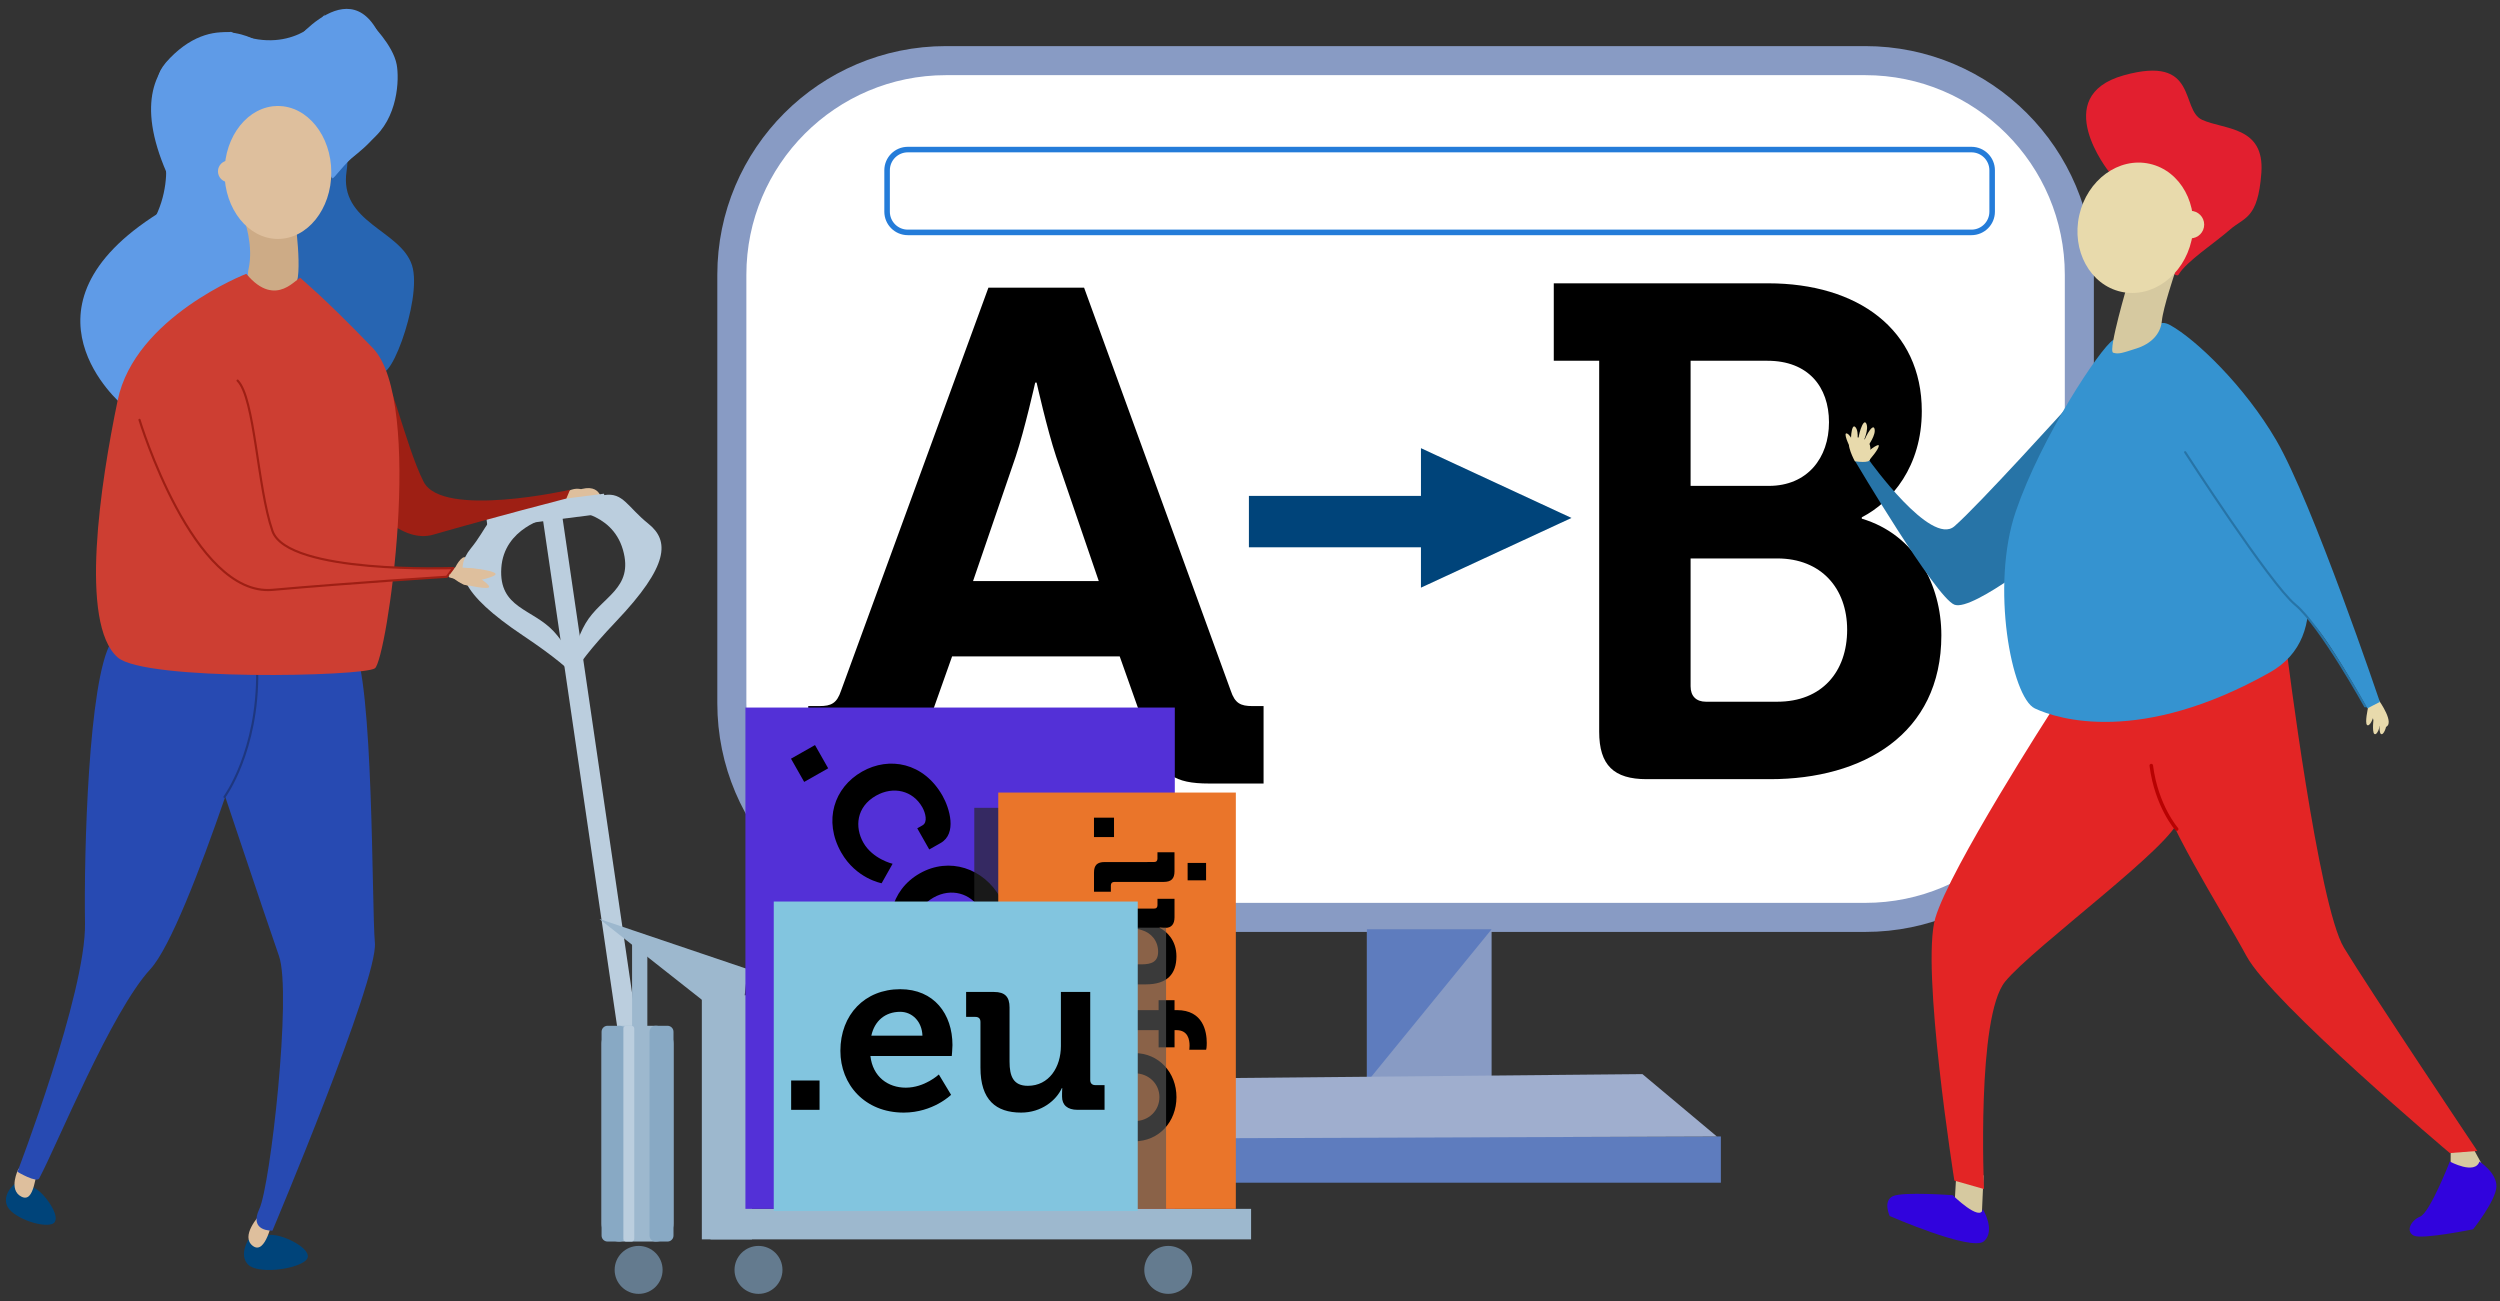 <?xml version="1.0" encoding="UTF-8" standalone="no"?><!DOCTYPE svg PUBLIC "-//W3C//DTD SVG 1.1//EN" "http://www.w3.org/Graphics/SVG/1.1/DTD/svg11.dtd"><svg width="100%" height="100%" viewBox="0 0 1147 597" version="1.1" xmlns="http://www.w3.org/2000/svg" xmlns:xlink="http://www.w3.org/1999/xlink" xml:space="preserve" xmlns:serif="http://www.serif.com/" style="fill-rule:evenodd;clip-rule:evenodd;stroke-linecap:round;stroke-linejoin:round;stroke-miterlimit:1.5;"><rect x="0" y="0" width="1147" height="597" fill="#333333" stroke="none"/><rect id="Artboard1" x="0" y="0" width="1146.77" height="596.761" style="fill:none;"/><path d="M7.411,542.625c-0,0 -6.109,4.35 -4.384,10.04c1.724,5.689 15.81,10.67 20.823,8.923c5.012,-1.746 -2.09,-12.382 -6.576,-15.616c-4.486,-3.234 -9.863,-3.347 -9.863,-3.347Z" style="fill:#00447a;"/><path d="M114.17,568.389c-0,-0 -4.756,7.145 -0.431,11.719c4.325,4.574 21.765,2.401 26.453,-1.726c4.688,-4.126 -7.608,-10.772 -13.872,-11.65c-6.264,-0.878 -12.15,1.657 -12.15,1.657Z" style="fill:#00447a;"/><path d="M208,262.026c0,-0 2.721,-6.11 5,-6.398c2.279,-0.288 2,7.997 2,7.997l-7,-1.599Z" style="fill:#debf9d;"/><path d="M251,237.625c0,0 -19.798,4.531 -21,23c-1.202,18.469 14.202,18.531 24,29c9.798,10.469 13,26 13,26c0,0 2.202,-4.469 -27,-24c-29.202,-19.531 -31.798,-30.469 -24,-40c7.798,-9.531 8.202,-16.469 17,-17c8.798,-0.531 18,3 18,3Z" style="fill:#bbcede;"/><path d="M260.295,233.964c0,0 20.322,0.245 25.499,18.257c5.176,18.011 -9.857,21.369 -17.159,33.822c-7.302,12.453 -7.064,28.501 -7.064,28.501c0,-0 -3.119,-3.95 21.173,-29.519c24.292,-25.569 24.458,-36.945 14.775,-44.703c-9.684,-7.759 -11.581,-14.536 -20.291,-13.178c-8.71,1.358 -16.933,6.82 -16.933,6.82Z" style="fill:#bbcede;"/><path d="M206,264.826c0,-0 4.473,1.774 9,0.847c4.527,-0.926 6,-4.238 6,-4.238c0,0 -9.194,-1.616 -13,-0.847c-3.806,0.769 -3,1.695 -3,1.695" style="fill:#debf9d;"/><path d="M260,225.625c0,0 3.899,-2.322 7,-1c3.101,1.322 4,3 4,3l-15,2l4,-4Z" style="fill:#debf9d;"/><path d="M276,229.378c0,0 -0.779,-10.762 -16,-2.023c-15.221,8.74 16,2.023 16,2.023Z" style="fill:#debf9d;"/><g><g id="monitor"><path d="M954,125.857c0,-54.11 -43.93,-98.04 -98.04,-98.04l-424.92,-0c-54.11,-0 -98.04,43.93 -98.04,98.04l-0,196.081c-0,54.11 43.93,98.041 98.04,98.041l424.92,-0c54.11,-0 98.04,-43.931 98.04,-98.041l0,-196.081Z" style="fill:#fff;"/><path d="M954,126.088c0,-54.237 -44.034,-98.271 -98.271,-98.271l-421.69,-0c-54.237,-0 -98.271,44.034 -98.271,98.271l0,196.542c0,54.238 44.034,98.272 98.271,98.272l421.69,-0c54.237,-0 98.271,-44.034 98.271,-98.272l0,-196.542Z" style="fill:none;stroke:#889bc4;stroke-width:13.33px;"/><g><rect x="627.134" y="417.133" width="57.21" height="79.355" style="fill:#889bc4;"/><path d="M684.343,495.559l0,0.929l-57.209,0l-0,-70.127l57.209,-0l0,69.198l0,-69.198l-57.209,70.127l0.644,-0.02c6.285,-0.203 56.446,-1.793 56.565,-0.909Z" style="fill:#5e7cbe;"/><g><rect x="531.169" y="521.402" width="258.366" height="21.223" style="fill:#5e7cbe;"/><path d="M559.774,494.643l193.774,-1.845l34.141,28.604l-256.52,0.923l28.605,-27.682Z" style="fill:#9faece;"/></g></g></g><path d="M370.822,359.48l25.313,-0c16.02,-0 21.467,-4.162 26.593,-18.567l14.098,-39.759l76.898,0l14.098,39.759c5.126,14.405 10.894,18.567 26.914,18.567l24.993,-0l-0,-35.532l-5.128,-0c-5.447,-0 -8.01,-1.285 -9.933,-7.063l-67.285,-184.899l-43.896,-0l-67.605,184.899c-1.923,5.778 -4.486,7.063 -9.933,7.063l-5.127,-0l0,35.532Zm75.616,-92.897l19.545,-57.043c4.166,-12.529 8.972,-34.01 8.972,-34.01l0.64,-0c0,-0 4.807,21.481 8.972,33.984l19.545,57.069l-57.674,0Z" style="fill-rule:nonzero;"/><path d="M733.703,335.712c0,15.365 6.724,21.768 21.771,21.768l56.725,-0c42.315,-0 78.495,-20.487 78.495,-65.996c-0,-23.088 -11.847,-46.156 -36.5,-53.518l-0,-0.64c13.759,-7.042 27.527,-23.383 27.527,-48.718c-0,-37.495 -29.456,-58.622 -70.482,-58.622l-98.366,-0l-0,35.532l20.83,0l0,170.194Zm41.942,-112.79l-0,-57.404l35.274,0c18.599,0 28.219,11.866 28.219,28.221c0,16.355 -9.941,29.183 -27.578,29.183l-35.915,0Zm-0,91.971l-0,-58.682l39.761,0c20.201,0 32.064,13.789 32.064,32.708c0,19.24 -11.543,33.029 -32.064,33.029l-32.707,-0c-4.489,-0 -7.054,-2.566 -7.054,-7.055Z" style="fill-rule:nonzero;"/><g><rect x="573" y="227.519" width="95.378" height="23.579" style="fill:#00447a;"/><path d="M721,237.629l-69.071,31.991l0.008,-64l69.063,32.009Z" style="fill:#00447a;"/></g><path d="M914,78.125c-0,-5.243 -4.257,-9.5 -9.5,-9.5l-488,0c-5.243,0 -9.5,4.257 -9.5,9.5l-0,19c-0,5.243 4.257,9.5 9.5,9.5l488,0c5.243,0 9.5,-4.257 9.5,-9.5l-0,-19Z" style="fill:none;stroke:#247cd9;stroke-width:2.54px;"/></g><path d="M256.889,229.477l-8.909,1.304l40.131,274.078l8.909,-1.305l-40.131,-274.077Z" style="fill:#bbcede;"/><path d="M277.127,226.503l-54.519,6.945l1.138,8.936l54.519,-6.945l-1.138,-8.936Z" style="fill:#bbcede;"/><g><path d="M309,478.875c0,-4.553 -3.697,-8.25 -8.25,-8.25l-16.5,0c-4.553,0 -8.25,3.697 -8.25,8.25l0,82.5c0,4.553 3.697,8.25 8.25,8.25l16.5,0c4.553,0 8.25,-3.697 8.25,-8.25l0,-82.5Z" style="fill:#9db8ce;"/><path d="M309,473.375c0,-1.518 -1.232,-2.75 -2.75,-2.75l-5.5,0c-1.518,0 -2.75,1.232 -2.75,2.75l0,93.5c0,1.518 1.232,2.75 2.75,2.75l5.5,0c1.518,0 2.75,-1.232 2.75,-2.75l0,-93.5Z" style="fill:#88a9c4;"/><path d="M287,473.375c0,-1.518 -1.232,-2.75 -2.75,-2.75l-5.5,0c-1.518,0 -2.75,1.232 -2.75,2.75l0,93.5c0,1.518 1.232,2.75 2.75,2.75l5.5,0c1.518,0 2.75,-1.232 2.75,-2.75l0,-93.5Z" style="fill:#88a9c4;"/><rect x="290" y="431.625" width="7" height="42" style="fill:#9db8ce;"/><path d="M291,471.875c0,-0.69 -0.56,-1.25 -1.25,-1.25l-2.5,0c-0.69,0 -1.25,0.56 -1.25,1.25l0,96.5c0,0.69 0.56,1.25 1.25,1.25l2.5,0c0.69,0 1.25,-0.56 1.25,-1.25l0,-96.5Z" style="fill:#bbcede;"/><circle cx="348" cy="582.625" r="11" style="fill:#647b8f;"/><circle cx="293" cy="582.625" r="11" style="fill:#647b8f;"/><circle cx="536" cy="582.625" r="11" style="fill:#647b8f;"/><path d="M275,421.625l52,41l14,0l2,-18l-68,-23Z" style="fill:#9db8ce;"/><g><rect x="322" y="456.625" width="23" height="112" style="fill:#9db8ce;"/><rect x="326" y="554.625" width="248" height="14" style="fill:#9db8ce;"/></g></g><g><rect x="342" y="324.625" width="197" height="230" style="fill:#5330d7;"/><path d="M362.91,348.082l6.049,10.663l11.01,-6.246l-6.049,-10.663l-11.01,6.246Z" style="fill-rule:nonzero;"/><path d="M395.519,354.015c-12.848,7.289 -17.853,22.505 -9.578,37.089c6.841,12.06 18.555,14.127 18.555,14.127l5.029,-8.93c0,0 -9.137,-2.149 -13.421,-9.7c-4.039,-7.12 -3.231,-16.416 5.798,-21.538c7.986,-4.531 16.906,-2.361 21.241,5.28c1.527,2.692 2.554,6.929 0.123,8.308l-2.43,1.379l5.507,9.709l5.209,-2.955c7.629,-4.328 4.117,-15.972 0.865,-21.703c-8.618,-15.191 -24.397,-18.158 -36.898,-11.066Z" style="fill-rule:nonzero;"/><path d="M422.006,400.702c-13.63,7.733 -17.066,23.892 -9.432,37.348c7.683,13.543 23.316,18.883 36.946,11.151c13.543,-7.683 17.066,-23.892 9.383,-37.434c-7.634,-13.456 -23.354,-18.748 -36.897,-11.065Zm6.295,11.097c8.161,-4.629 17.202,-1.84 21.241,5.278c4.088,7.206 1.843,16.398 -6.317,21.027c-8.248,4.679 -17.202,1.841 -21.29,-5.365c-4.039,-7.119 -1.881,-16.261 6.366,-20.94Z" style="fill-rule:nonzero;"/><path d="M433.065,471.743l6.197,10.923l19.432,-11.024c1.996,-1.133 3.967,-1.907 5.95,-2.458c6.431,-1.812 13.151,-0.688 16.303,4.869c3.005,5.297 -0.681,8.306 -5.456,11.015l-26.377,14.965l6.246,11.01l19.432,-11.024c2.084,-1.183 4.005,-2.043 6.037,-2.507c6.246,-1.937 13.064,-0.64 16.168,4.831c2.906,5.123 -0.372,8.245 -5.407,11.102l-20.483,11.62c-4.161,2.361 -4.911,5.078 -2.55,9.239l5.905,10.409l9.275,-5.262l-1.92,-3.384c-0.69,-1.215 -0.389,-2.303 0.826,-2.993l17.277,-9.801c11.626,-6.596 13.827,-14.835 8.61,-24.03c-3.99,-7.033 -11.576,-10.305 -17.672,-9.943l-0.099,-0.174c4.899,-5.3 5.561,-11.405 1.771,-18.086c-3.941,-6.947 -11.8,-9.489 -17.317,-9.114l-0.098,-0.173c-0.001,-0 1.002,-0.454 1.956,-0.995l1.3,-0.738c3.12,-1.77 3.858,-4.71 1.645,-8.611l-5.757,-10.149l-9.362,5.311l1.97,3.471c0.689,1.215 0.475,2.254 -0.827,2.993l-32.975,18.708Z" style="fill-rule:nonzero;"/><rect x="447" y="370.625" width="64" height="129" style="fill:#262626;fill-opacity:0.66;"/><rect x="458" y="363.625" width="109" height="191" style="fill:#ea752a;"/><path d="M501.918,375.153l0.003,8.901l9.19,-0.003l-0.003,-8.901l-9.19,0.003Z" style="fill-rule:nonzero;"/><path d="M544.88,395.929l0.003,7.959l8.466,-0.003l-0.003,-7.959l-8.466,0.003Zm-38.036,-0.423c-3.473,0.002 -4.919,1.449 -4.918,4.851l0.003,8.76l7.741,-0.002l-0.001,-2.898c0,-1.014 0.58,-1.594 1.594,-1.594l22.678,-0.007c3.401,-0.001 4.92,-1.449 4.919,-4.85l-0.003,-8.761l-7.814,0.003l0.001,2.897c0,1.014 -0.507,1.594 -1.594,1.594l-22.606,0.007Z" style="fill-rule:nonzero;"/><path d="M501.931,416.877l0.003,9.118l16.945,-0.005c1.74,-0.001 3.406,0.216 4.928,0.723c4.421,1.303 7.539,4.999 7.54,9.927c0.002,4.639 -3.042,5.799 -7.535,5.801l-16.953,0.005c-3.473,0.001 -4.919,1.449 -4.918,4.923l0.003,8.76l7.741,-0.002l-0.001,-2.898c0,-1.014 0.58,-1.593 1.594,-1.594l14.421,-0.004c9.777,-0.003 14.045,-4.709 14.043,-12.892c-0.003,-7.465 -4.563,-11.45 -7.675,-13.043l0,-0.145c-0,0 0.796,0.145 1.592,0.145l1.085,-0.001c2.605,-0 4.124,-1.593 4.123,-4.849l-0.003,-8.472l-7.814,0.003l0.001,2.897c-0,1.014 -0.507,1.594 -1.594,1.594l-27.526,0.009Z" style="fill-rule:nonzero;"/><path d="M501.946,463.455l0.003,9.19l29.627,-0.009l0.002,7.896l7.308,-0.003l-0.003,-7.896l0.87,0c5.368,-0.002 6.022,4.489 6.023,7.097c0,1.087 -0.145,1.884 -0.145,1.884l7.743,-0.003c0.072,0 0.289,-1.231 0.288,-3.115c-0.001,-5.143 -1.596,-15.057 -13.694,-15.053l-1.088,-0l-0.001,-4.564l-7.307,0.003l0.001,4.563l-29.627,0.01Z" style="fill-rule:nonzero;"/><path d="M520.419,483.152c-11.377,0.004 -19.333,8.98 -19.33,20.212c0.004,11.304 7.966,20.275 19.343,20.272c11.305,-0.004 19.334,-8.98 19.33,-20.285c-0.003,-11.232 -8.038,-20.203 -19.343,-20.199Zm0.003,9.263c6.812,-0.002 11.524,4.997 11.526,10.939c0.002,6.015 -4.707,11.016 -11.519,11.019c-6.884,0.002 -11.523,-4.997 -11.525,-11.012c-0.002,-5.942 4.634,-10.944 11.518,-10.946Z" style="fill-rule:nonzero;"/><rect x="368" y="425.625" width="167" height="129" style="fill:#595959;fill-opacity:0.66;"/><rect x="355" y="413.625" width="167" height="142" style="fill:#82c5df;"/><rect x="362.979" y="495.733" width="13.031" height="13.455" style="fill-rule:nonzero;"/><path d="M385.569,482.148c-0,15.386 11.124,28.313 29.053,28.313c13.469,-0 21.733,-8.157 21.733,-8.157l-5.615,-9.334c-0,0 -6.463,6.051 -15.163,6.051c-8.17,-0 -15.174,-4.989 -16.235,-14.543l37.331,0c-0,0 0.318,-3.389 0.318,-4.977c-0,-14.323 -8.476,-25.659 -23.961,-25.659c-16.231,0 -27.461,11.654 -27.461,28.306Zm14.198,-6.989c1.485,-6.796 6.366,-10.937 13.263,-10.937c5.518,0 9.975,4.46 10.187,10.937l-23.45,-0Z" style="fill-rule:nonzero;"/><path d="M449.836,489.897c0,14.737 7.099,20.564 18.655,20.564c9.338,-0 16.129,-5.615 18.675,-11.229l0.212,-0c0,-0.001 -0.106,1.164 -0.106,2.435l0,1.483c0,3.814 2.437,6.038 7.099,6.038l12.402,0l0,-11.334l-4.242,-0c-1.485,-0 -2.333,-0.849 -2.333,-2.334l-0,-40.405l-13.455,-0l-0,24.808c-0,9.655 -5.412,18.249 -15.174,18.249c-6.685,0 -8.383,-4.456 -8.383,-11.034l-0,-24.926c-0,-4.873 -2.119,-7.097 -7.099,-7.097l-12.826,-0l0,11.44l4.242,0c1.485,0 2.333,0.743 2.333,2.335l0,21.007Z" style="fill-rule:nonzero;"/></g><g><g><path d="M910.052,539.294l-0.825,18.875l-12.569,-3.886l1.047,-18.457l12.347,3.468Z" style="fill:#d6c9a0;"/><path d="M1133.98,525.55l5.96,10.903l-15.607,-0.501l0.074,-14.473l9.573,4.071Z" style="fill:#d6c9a0;"/><path d="M909.741,554.786c-0,0 5.971,9.758 0.519,14.684c-5.452,4.926 -43.265,-11.556 -43.265,-11.556c0,0 -3.249,-6.933 1.449,-9.101c4.699,-2.168 27.483,-0.444 27.483,-0.444c0,-0 12.645,12.432 13.814,6.417" style="fill:#3103dd;"/><path d="M1137.58,532.911c0,0 8.126,5.259 7.772,11.658c-0.354,6.399 -10.686,19.428 -10.686,19.428c-0,0 -23.446,4.773 -27.2,2.915c-3.754,-1.858 -1.589,-6.885 2.914,-8.743c4.503,-1.858 13.6,-25.258 13.6,-25.258c0,0 11.526,6.23 13.6,0Z" style="fill:#3103dd;"/><g><path d="M941.344,325.994c0,0 -46.72,72.42 -53.429,95.202c-6.71,22.781 8.743,120.458 8.743,120.458l13.6,3.886c-0,0 -3.49,-79.125 9.714,-95.201c13.205,-16.076 78.597,-63.583 79.659,-74.801c1.061,-11.219 0.971,-51.487 0.971,-51.487l-59.258,1.943Z" style="fill:#e32525;"/><path d="M1049.17,298.794c0,-0 14.481,116.62 26.229,136.002c11.748,19.381 61.201,93.258 61.201,93.258l-12.629,0.972c0,-0 -81.691,-68.926 -93.258,-90.345c-11.567,-21.418 -38.948,-63.582 -42.744,-84.515c-3.795,-20.933 -3.886,-33.029 -3.886,-33.029l39.83,-16.514l25.257,-5.829Z" style="fill:#e32525;"/><path d="M998.659,380.395c0,-0 -9.255,-10.475 -11.657,-29.143" style="fill:#e32525;stroke:#b80202;stroke-width:1.63px;"/></g></g><path d="M1091.41,321.277c0,0 8.003,11.185 2.749,12.387c-5.254,1.201 -9.163,-13.039 -9.163,-13.039l6.414,0.652Z" style="fill:#e8daac;"/><g><path d="M944.258,249.25c0,0 -38.948,31.619 -47.6,28.172c-8.653,-3.447 -45.658,-66.058 -45.658,-66.058l6.743,0.029c-0,-0 28.139,39.362 38.915,30.086c10.776,-9.276 52.458,-55.372 52.458,-55.372l11.657,32.057l-15.543,27.201" style="fill:#2774a7;"/><path d="M992.83,148.221c0,-0 107.812,126.964 48.573,160.287c-59.24,33.324 -97.163,21.564 -107.83,16.515c-10.668,-5.049 -20.42,-56.152 -8.743,-90.344c11.676,-34.192 38.838,-75.095 44.686,-78.687c5.847,-3.592 -3.419,13.306 23.314,-7.771Z" style="fill:#3593d0;"/><path d="M1004.49,211.722c-0,-0 47.319,67.732 54.436,72.354c7.118,4.621 27.165,40.947 27.165,40.947l5.8,-2.977c-0,-0 -30.926,-91.56 -47.572,-120.094c-14.479,-24.818 -36.783,-46.202 -48.572,-52.754c-11.789,-6.553 -6.8,20.515 -6.8,20.515l15.543,42.009Z" style="fill:#3593d0;"/></g><path d="M1002.55,207.478c-0,0 38.989,60.431 50.515,69.944c11.525,9.513 32.057,46.629 32.057,46.629" style="fill:none;stroke:#2774a7;stroke-width:1px;"/><path d="M967.543,78.726c0,0 -27.57,-34.559 6.83,-44.164c34.4,-9.605 25.83,15.758 35.943,20.4c10.114,4.643 28.745,2.805 27.201,24.286c-1.544,21.481 -7.847,20.291 -14.572,26.229c-6.725,5.938 -19.828,14.463 -23.314,20.4c-3.487,5.938 -32.088,-47.151 -32.088,-47.151Z" style="fill:#e21f2f;"/><g><path d="M997.827,125.226c-0,0 -5.403,15.987 -5.968,22.023c-0.565,6.036 -4.94,10.479 -11.657,12.629c-6.718,2.15 -8.178,2.707 -10.686,1.943c-2.508,-0.765 6.8,-32.058 6.8,-32.058l21.511,-4.537Z" style="fill:#d6c9a0;"/><path d="M986.285,75.153c14.215,3.181 22.811,18.916 19.185,35.117c-3.625,16.2 -18.109,26.77 -32.323,23.588c-14.215,-3.181 -22.811,-18.916 -19.185,-35.116c3.625,-16.201 18.109,-26.77 32.323,-23.589Z" style="fill:#e8daac;"/><circle cx="1004.97" cy="103.048" r="6.314" style="fill:#e8daac;"/></g></g><path d="M119,557.625c0,0 -8.907,9.566 -3,14c5.907,4.434 9,-12 9,-12l-6,-2Z" style="fill:#debf9d;"/><path d="M1086.43,324.849c0,-0 -1.532,6.786 -0.428,7.776c1.104,0.99 3.096,-2.99 3,-5c-0.096,-2.01 -2.572,-2.776 -2.572,-2.776Z" style="fill:#e8daac;"/><path d="M1089.07,328.945c0,-0 -0.908,6.897 0.281,7.783c1.189,0.885 2.811,-3.259 2.533,-5.252c-0.279,-1.993 -2.814,-2.531 -2.814,-2.531Z" style="fill:#e8daac;"/><path d="M1092.07,328.945c0,-0 -0.908,6.897 0.281,7.783c1.189,0.885 2.811,-3.259 2.533,-5.252c-0.279,-1.993 -2.814,-2.531 -2.814,-2.531Z" style="fill:#e8daac;"/><path d="M851,211.625c0,0 -4.487,-8.165 -2,-10c2.487,-1.835 6.113,-0.765 8,1c1.887,1.765 0.913,5.835 1,8c0.087,2.165 -7,1 -7,1Z" style="fill:#e8daac;"/><path d="M858,210.625c0,0 3.713,-4.165 4,-6c0.287,-1.835 -6.287,3.235 -6,4c0.287,0.765 2,2 2,2Z" style="fill:#e8daac;"/><path d="M857,204.625c0,0 3.913,-5.165 3,-8c-0.913,-2.835 -5.287,5.835 -5,7c0.287,1.165 2,1 2,1Z" style="fill:#e8daac;"/><path d="M854.885,202.65c0,-0 2.777,-5.855 1.304,-8.444c-1.473,-2.589 -3.984,6.791 -3.466,7.873c0.519,1.082 2.162,0.571 2.162,0.571Z" style="fill:#e8daac;"/><path d="M851.815,204.476c0,0 1.434,-6.319 -0.567,-8.525c-2.001,-2.206 -2.409,7.496 -1.667,8.439c0.742,0.943 2.234,0.086 2.234,0.086Z" style="fill:#e8daac;"/><path d="M850.895,205.045c0,-0 -1.204,-5.018 -3.39,-6.106c-2.186,-1.088 0.929,6.139 1.783,6.635c0.854,0.495 1.607,-0.529 1.607,-0.529Z" style="fill:#e8daac;"/><path d="M8.401,536.422c0,-0 -4.747,9.435 1.384,12.586c6.13,3.151 6.27,-9.969 8.746,-17.855c2.476,-7.885 -10.13,5.269 -10.13,5.269Z" style="fill:#debf9d;"/><g><g><path d="M96,343.625c0,0 26.019,77.957 32,95c5.984,17.053 -3.984,105.448 -9,116c-5.016,10.553 6,10 6,10c0,0 48.516,-115.052 47,-132c-1.516,-16.947 -0.484,-121.052 -10,-137c-9.516,-15.947 -44,5 -44,5l-22,43Z" style="fill:#274ab2;"/><path d="M123.899,302.016c-0,0 -36.883,123.057 -54.899,142.609c-18.016,19.553 -42.484,79.948 -51,96c-1.196,2.254 -10,-3 -10,-3c0,0 31.516,-82.052 31,-114c-0.516,-31.947 1.516,-111.552 12,-129c10.484,-17.447 72.899,7.391 72.899,7.391Z" style="fill:#274ab2;"/></g><g><g><g><path d="M149,6.625c0,0 -12.729,17.446 -37,10c-24.271,-7.446 -9,13 -9,13l37,7l9,-30" style="fill:#5f9be7;"/><path d="M115,106.625l3,16l-20,11l6,-22l11,-5Z" style="fill:#5f9be7;"/><path d="M121,20.625c0,0 -21.062,-16.554 -43,6c-21.938,22.554 30,16 30,16l13,-22Z" style="fill:#5f9be7;"/><path d="M75,66.625c0,0 8.86,30.628 -20,52c-28.86,21.372 -2,63 -2,63c0,0 10.527,-21.372 19,-27c8.473,-5.628 41.527,-27.372 42,-27c0.473,0.372 1.86,-14.372 0,-20c-1.86,-5.628 -25.473,-30.372 5,-62c30.473,-31.628 -44,21 -44,21Z" style="fill:#5f9be7;"/><path d="M56,185.625c0,0 -52.806,-44.372 17,-88c69.806,-43.628 36,26 36,26c0,0 -41.806,27.628 -44,34c-2.194,6.372 -9,28 -9,28Z" style="fill:#5f9be7;"/><path d="M106,14.625c0,0 -63.902,4.03 -23.048,77.701c40.854,73.671 17.048,-11.701 17.048,-11.701c0,0 10.194,-46.705 46,-31c35.806,15.706 12,-16 12,-16l4,-29c0,0 -21.473,26.961 -56,10Z" style="fill:#5f9be7;"/><path d="M132.75,21.924c-0,-0 30.923,-41.275 44.25,1.701c13.14,42.372 -23.775,47.934 -24,59c-0.218,10.708 -8.473,-64.705 -47,-19c-38.527,45.706 26.75,-41.701 26.75,-41.701Z" style="fill:#5f9be7;"/></g><path d="M122.15,48.469c0,-0 28.887,-1.758 30.147,28.372c1.261,30.129 5.703,12.784 5.703,12.784c0,0 -0.225,-25.011 0,-31c0.225,-5.988 -11,-15 -11,-15l-27,-3l2.15,7.844Z" style="fill:#5f9be7;"/><path d="M150.181,84.983l-19.181,18.642l3,29c0,0 37.605,19.779 40,35c2.395,15.221 20.271,-29.887 15,-46c-5.271,-16.112 -33.506,-19.477 -30,-43c3.395,-22.779 -17.781,26.676 -17.781,26.676" style="fill:#2765b2;"/></g><path d="M152.477,80.21c-0.914,5.479 2.742,-3.675 17.882,-15.939c12.382,-10.029 12.864,-28.092 11.641,-34.646c-1.698,-9.097 -12,-19 -12,-19l-17,43l-0.523,26.585" style="fill:#5f9be7;"/><path d="M127.679,46.78c-0,-0 -34.152,14.973 -19.679,50.845c14.473,35.872 -12,0 -12,0l-8,-45l37,-13l2.679,7.155Z" style="fill:#5f9be7;"/></g><path d="M103,365.625c0,0 15.516,-21.052 15,-58" style="fill:none;stroke:#1e377f;stroke-width:1px;"/><path d="M112,100.625c0,0 4.527,11.961 2,23c-2.527,11.039 16.527,11.628 21,8c4.473,-3.628 0,-34 0,-34l-23,3Z" style="fill:#cdab86;"/><g><path d="M138.758,183.746c-0,0 32.268,69.559 59.981,61.565c27.714,-7.995 61.106,-16.592 61.106,-16.592l1.679,-4.015c0,-0 -58.548,13.248 -67.162,-3.66c-8.614,-16.908 -16.159,-53.792 -23.604,-59.775" style="fill:#9e1f14;"/><path d="M113,125.625c0,0 -51.062,19.779 -59,58c-7.938,38.221 -17.729,102.446 0,118c12.443,10.917 112.605,8.779 118,5c5.395,-3.779 22.938,-122.221 -1,-147c-23.938,-24.779 -31.729,-30.554 -33,-32c-1.271,-1.446 -11.062,14.779 -25,-2Z" style="fill:#cd3e32;"/><path d="M64,192.625c0,0 24.611,81.228 61,78c36.389,-3.227 80,-6 80,-6l3,-4c0,0 -76.056,2.894 -83,-17c-6.944,-19.894 -8.056,-61.106 -16,-69" style="fill:#cd3e32;stroke:#9e1f14;stroke-width:1px;"/></g><ellipse cx="127.5" cy="79.125" rx="24.5" ry="30.5" style="fill:#debf9d;"/><circle cx="105" cy="78.625" r="5" style="fill:#debf9d;"/></g><path d="M206,263.625c0,0 8.221,7.68 11,4c2.779,-3.68 3,-5 3,-5l-14,1Z" style="fill:#debf9d;"/><path d="M212.325,267.989c0,-0 9.396,2.316 11.675,1.636c2.279,-0.68 -5.779,-5.82 -10,-8c-4.221,-2.18 -1.675,6.364 -1.675,6.364Z" style="fill:#debf9d;"/><path d="M215.842,267.093c0,-0 9.518,-1.746 11.317,-3.302c1.799,-1.557 -7.659,-2.934 -12.403,-3.188c-4.744,-0.255 1.086,6.49 1.086,6.49Z" style="fill:#debf9d;"/></svg>